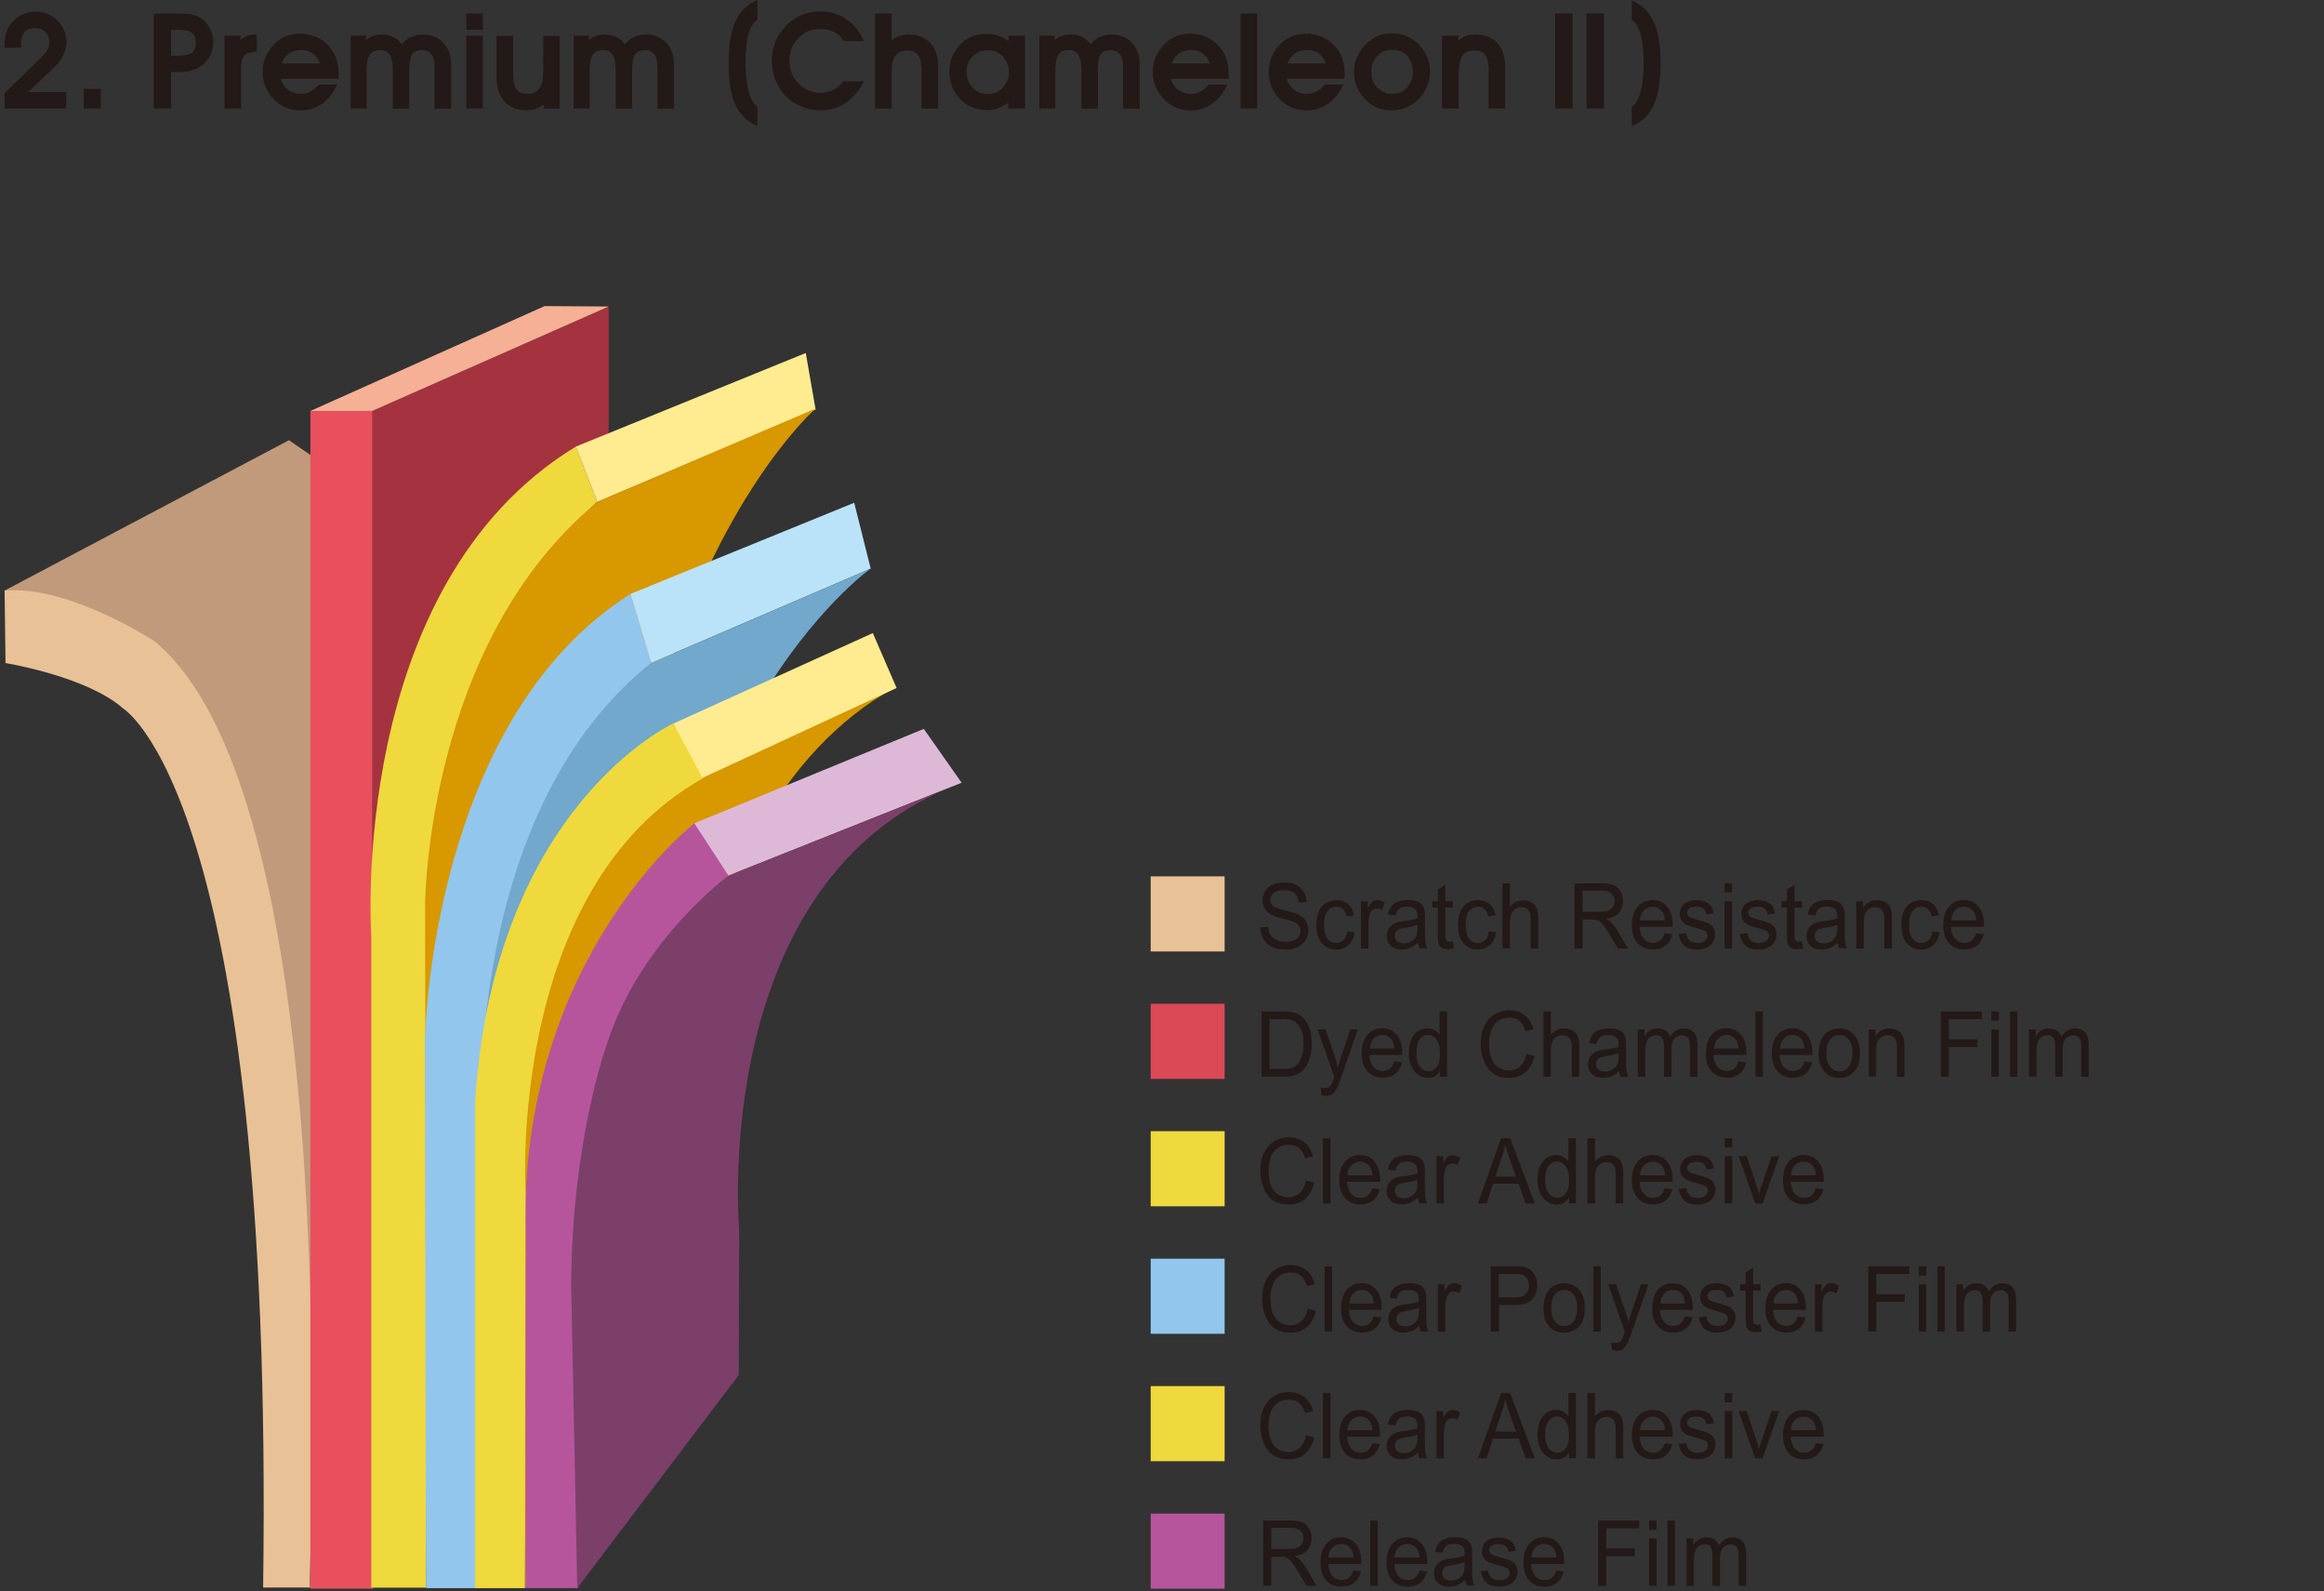 <svg xmlns="http://www.w3.org/2000/svg" width="504" height="345" fill="none"><rect width="100%" height="100%" fill="#333333" stroke="none"/><path fill="#231916" d="M.97 23.517v-3.298l7.04-6.846.16-.183c.918-.893 1.514-1.557 1.812-1.97.482-.664.711-1.35.711-2.06 0-.893-.275-1.65-.871-2.222-.55-.55-1.307-.847-2.247-.847s-1.72.275-2.248.847c-.504.596-.757 1.466-.757 2.634v.778H.97V9.8c0-2.175.642-3.915 1.926-5.243C4.181 3.229 5.832 2.542 7.85 2.542c1.811 0 3.348.641 4.632 1.946 1.284 1.306 1.926 2.84 1.926 4.626 0 1.053-.252 2.038-.757 3-.458.893-1.215 1.831-2.201 2.793l-5.343 5.06h8.255v3.55H.947zM18.169 23.54v-4.26h3.669v4.26zM33.35 23.54V2.93h5.045c1.215 0 2.11.046 2.683.115.871.138 1.628.39 2.247.756.871.48 1.582 1.236 2.11 2.22.55.963.802 1.993.802 3.115 0 1.9-.665 3.435-1.972 4.648-1.33 1.237-3.119 1.832-5.343 1.832h-1.834v7.923zm5.366-11.473c1.33 0 2.293-.206 2.843-.618q.894-.618.895-2.13c0-1.007-.276-1.786-.872-2.22-.55-.413-1.49-.62-2.798-.62h-1.697v5.611h1.629zM48.69 23.539v-15.8h3.44v.916a4.4 4.4 0 0 1 1.606-.893c.55-.183 1.215-.275 1.95-.275v3.687c-1.354.091-2.271.412-2.73.939-.436.48-.665 1.374-.665 2.656v8.77zM60.868 17.082q.447 1.512 1.65 2.404c.78.573 1.698.87 2.73.87.802 0 1.513-.183 2.201-.572.642-.343 1.192-.824 1.697-1.465h4.013c-.849 1.832-1.95 3.206-3.325 4.167-1.353.962-2.89 1.443-4.586 1.443-1.17 0-2.27-.206-3.257-.618a8.2 8.2 0 0 1-2.66-1.832 9.2 9.2 0 0 1-1.766-2.725c-.39-1.03-.596-2.061-.596-3.114 0-1.1.184-2.153.573-3.137.39-.94.94-1.81 1.652-2.634.802-.87 1.697-1.511 2.683-1.946q1.479-.618 3.233-.618c1.376 0 2.683.32 3.921.939a8.45 8.45 0 0 1 3.027 2.724c.482.71.826 1.489 1.032 2.359.23.847.344 1.809.344 2.862v.893h-12.59zm1.857-5.518q-1.1.755-1.651 2.198h8.301c-.367-.985-.917-1.74-1.605-2.221s-1.513-.71-2.454-.71c-.94 0-1.857.252-2.568.733zM84.556 11.953q-.62-1.1-2.133-1.1c-1.055 0-1.834.367-2.27 1.077s-.642 1.878-.642 3.526v8.084h-3.463V7.74h3.302v1.007c.505-.458 1.032-.778 1.606-.961a5.6 5.6 0 0 1 1.788-.275c.963 0 1.789.16 2.523.48.734.344 1.376.894 1.926 1.626a5.4 5.4 0 0 1 1.995-1.625c.757-.321 1.628-.481 2.637-.481 1.743 0 3.188.595 4.311 1.763 1.147 1.19 1.697 2.77 1.697 4.74v9.548h-3.6v-9.136c0-1.214-.23-2.107-.71-2.702-.46-.55-1.124-.847-1.996-.847-1.055 0-1.788.343-2.201 1.007-.367.641-.574 1.786-.574 3.435v8.243h-3.554v-7.991c0-1.695-.206-2.885-.62-3.595zM101.135 6.457V2.908h3.578v3.55zm0 1.283h3.578v15.8h-3.578zM117.898 23.562v-.939a6.6 6.6 0 0 1-1.742.962 6.1 6.1 0 0 1-1.95.32c-2.04 0-3.623-.64-4.769-1.9-1.147-1.26-1.743-3-1.743-5.22v-9h3.6v8.22c0 1.535.229 2.634.711 3.32.482.71 1.284 1.054 2.385 1.054.688 0 1.284-.16 1.766-.458q.687-.413 1.1-1.236c.23-.412.367-.94.436-1.534.069-.458.115-1.168.115-2.084V7.785h3.577v15.777zM132.919 11.953q-.62-1.1-2.133-1.1c-1.055 0-1.811.367-2.27 1.077-.436.71-.642 1.878-.642 3.526v8.084h-3.463V7.74h3.302v1.007c.505-.458 1.032-.778 1.605-.961a5.6 5.6 0 0 1 1.789-.275c.963 0 1.789.16 2.523.48.733.344 1.376.894 1.926 1.626a5.4 5.4 0 0 1 1.995-1.625q1.135-.481 2.614-.481c1.766 0 3.188.595 4.311 1.763 1.147 1.19 1.697 2.77 1.697 4.74v9.548h-3.6v-9.136c0-1.214-.229-2.107-.711-2.702-.459-.55-1.124-.847-1.995-.847-1.055 0-1.812.343-2.201 1.007-.39.641-.574 1.786-.574 3.435v8.243h-3.554v-7.991c0-1.695-.206-2.885-.619-3.595zM164.243 27.295c-2.339-.985-3.99-2.657-4.953-5.038-.872-2.13-1.307-5.06-1.261-8.816 0-3.663.481-6.572 1.444-8.701 1.009-2.267 2.615-3.824 4.793-4.74v4.282q-1.513.893-2.133 3.984c-.298 1.42-.435 3.183-.435 5.244 0 2.084.114 3.847.435 5.335.413 2.176 1.124 3.595 2.133 4.282v4.19zM183.368 22.372c-1.582 1.03-3.417 1.534-5.503 1.534-1.537 0-2.982-.298-4.312-.916a10.35 10.35 0 0 1-3.554-2.633 11 11 0 0 1-1.949-3.32c-.459-1.26-.665-2.588-.665-3.939 0-1.443.275-2.817.802-4.099a10.9 10.9 0 0 1 2.385-3.526 10.6 10.6 0 0 1 3.325-2.221q1.858-.756 3.99-.756c2.11 0 3.968.527 5.573 1.603 1.651 1.1 2.958 2.702 3.898 4.809h-4.288c-.665-.916-1.445-1.603-2.316-2.038-.849-.39-1.812-.596-2.935-.596-.895 0-1.743.16-2.5.458a5.8 5.8 0 0 0-2.064 1.443c-.688.664-1.215 1.42-1.536 2.267a7 7 0 0 0-.505 2.656c0 .962.161 1.878.459 2.725.321.847.803 1.58 1.422 2.221.619.664 1.33 1.19 2.178 1.534.826.367 1.651.55 2.546.55 1.055 0 2.018-.206 2.843-.619.849-.412 1.582-1.03 2.225-1.877h4.471c-1.055 2.084-2.385 3.64-4.036 4.717zM189.766 23.54V2.93h3.6v5.771a5.2 5.2 0 0 1 1.72-.916c.596-.183 1.284-.275 2.087-.275 1.926 0 3.463.619 4.586 1.832 1.147 1.237 1.697 2.977 1.697 5.198v9h-3.6v-8.153c0-1.58-.252-2.725-.734-3.389-.481-.687-1.238-1.03-2.339-1.03-.734 0-1.33.114-1.788.39q-.723.411-1.101 1.236c-.207.389-.367.916-.436 1.534-.046.48-.092 1.213-.092 2.175v7.236zM208.249 21.456c-1.582-1.603-2.362-3.572-2.362-5.908 0-1.099.184-2.152.573-3.137.39-1.007.964-1.9 1.697-2.656.757-.802 1.629-1.42 2.592-1.81.963-.388 2.041-.594 3.233-.594a7.8 7.8 0 0 1 2.431.389 7.3 7.3 0 0 1 2.293 1.19V7.74h3.6v15.8h-3.669v-1.283a8.4 8.4 0 0 1-2.224 1.191 6.6 6.6 0 0 1-2.316.412c-2.339 0-4.311-.801-5.894-2.404zm9.219-9.228c-.895-.893-1.95-1.328-3.188-1.328q-1.995 0-3.302 1.305c-.894.893-1.353 2.015-1.353 3.366s.459 2.542 1.353 3.458c.871.916 1.995 1.374 3.302 1.374q1.823 0 3.165-1.374 1.376-1.409 1.376-3.298c0-1.396-.459-2.564-1.353-3.48zM233.909 11.953q-.618-1.1-2.132-1.1c-1.055 0-1.812.367-2.27 1.077-.436.71-.643 1.878-.643 3.526v8.084h-3.462V7.74h3.302v1.007c.505-.458 1.032-.778 1.605-.961a5.6 5.6 0 0 1 1.789-.275c.963 0 1.789.16 2.522.48.734.344 1.376.894 1.927 1.626a5.4 5.4 0 0 1 1.995-1.625q1.134-.481 2.614-.481c1.766 0 3.187.595 4.311 1.763 1.147 1.19 1.697 2.77 1.697 4.74v9.548h-3.6v-9.136c0-1.214-.23-2.107-.711-2.702-.459-.55-1.124-.847-1.995-.847-1.055 0-1.812.343-2.202 1.007-.39.641-.573 1.786-.573 3.435v8.243h-3.554v-7.991c0-1.695-.207-2.885-.62-3.595zM253.906 17.082q.447 1.512 1.651 2.404c.779.573 1.697.87 2.729.87.802 0 1.513-.183 2.201-.572.642-.343 1.193-.824 1.697-1.465h4.013c-.848 1.832-1.949 3.206-3.325 4.167-1.353.962-2.889 1.443-4.586 1.443-1.17 0-2.271-.206-3.257-.618a8.2 8.2 0 0 1-2.66-1.832 9.1 9.1 0 0 1-1.765-2.725c-.39-1.03-.597-2.061-.597-3.114 0-1.1.184-2.153.574-3.137.389-.94.94-1.81 1.651-2.634.802-.87 1.697-1.511 2.683-1.946q1.48-.618 3.233-.618c1.376 0 2.683.32 3.921.939a8.44 8.44 0 0 1 3.027 2.724c.459.71.826 1.489 1.032 2.359.23.847.344 1.809.344 2.862v.893h-12.589zm1.834-5.518q-1.1.755-1.651 2.198h8.301c-.367-.985-.917-1.74-1.605-2.221s-1.513-.71-2.453-.71c-.941 0-1.858.252-2.569.733zM269.041 2.93h3.577v20.61h-3.577zM279.039 17.082q.447 1.512 1.651 2.404c.78.573 1.697.87 2.729.87.803 0 1.513-.183 2.201-.572.642-.343 1.193-.824 1.697-1.465h4.013c-.848 1.832-1.949 3.206-3.325 4.167-1.353.962-2.889 1.443-4.586 1.443-1.17 0-2.27-.206-3.256-.618a8.2 8.2 0 0 1-2.66-1.832 9.2 9.2 0 0 1-1.766-2.725c-.39-1.03-.596-2.061-.596-3.114 0-1.1.183-2.153.573-3.137.39-.94.94-1.81 1.651-2.634.803-.87 1.697-1.511 2.683-1.946q1.48-.618 3.233-.618a8.7 8.7 0 0 1 3.922.939 8.45 8.45 0 0 1 3.027 2.724c.481.71.825 1.489 1.032 2.359.229.847.344 1.809.344 2.862v.893h-12.59zm1.835-5.518q-1.101.755-1.652 2.198h8.302c-.367-.985-.918-1.74-1.606-2.221s-1.513-.71-2.453-.71-1.858.252-2.569.733zM294.289 12.479a9 9 0 0 1 1.651-2.633 8.6 8.6 0 0 1 2.706-1.947 7.7 7.7 0 0 1 3.187-.664c1.101 0 2.179.206 3.165.596a8.5 8.5 0 0 1 2.706 1.832 8.9 8.9 0 0 1 1.788 2.679 7.7 7.7 0 0 1 .642 3.09 8.4 8.4 0 0 1-.619 3.138c-.39 1.008-.894 1.9-1.582 2.656-.826.87-1.743 1.534-2.775 1.992a7.7 7.7 0 0 1-3.233.71c-1.17 0-2.27-.206-3.279-.618a8.2 8.2 0 0 1-2.638-1.832 8.3 8.3 0 0 1-1.765-2.725c-.39-1.03-.597-2.06-.597-3.114 0-1.1.184-2.152.574-3.137zm4.402 6.503c.849.893 1.95 1.351 3.28 1.351s2.339-.458 3.164-1.35c.849-.894 1.261-2.039 1.261-3.436s-.412-2.61-1.261-3.48c-.848-.847-1.926-1.282-3.233-1.282s-2.339.435-3.188 1.305c-.871.893-1.307 2.06-1.307 3.48s.436 2.52 1.262 3.412zM312.726 23.539v-15.8h3.531v1.03A5.9 5.9 0 0 1 318 7.763c.573-.183 1.238-.275 1.949-.275 2.018 0 3.6.619 4.747 1.832 1.146 1.237 1.743 3 1.743 5.267v8.93h-3.601v-8.358c0-1.488-.252-2.564-.733-3.228-.482-.642-1.285-.962-2.385-.962-1.262 0-2.156.412-2.66 1.236-.482.802-.711 2.153-.711 4.076v7.236h-3.6zM337.262 23.54V2.93h3.784v20.61zM344.073 23.54V2.93h3.784v20.61zM356.02 18.891c.298-1.488.436-3.251.436-5.335s-.161-3.824-.459-5.244c-.412-2.06-1.123-3.366-2.109-3.961V.09c2.178.894 3.76 2.474 4.769 4.718.986 2.152 1.468 5.06 1.468 8.701 0 3.755-.413 6.686-1.307 8.816-.963 2.404-2.614 4.076-4.93 5.038v-4.19c.986-.665 1.697-2.084 2.132-4.283"></path><path fill="#C09A7B" d="m.97 128.051 61.686-32.607s26.945 17.746 27.793 25.738l7.155 157.082-32.013 24.615S63.138 141.653 8.194 137.073l-7.247-8.999z"></path><path fill="#E9C196" d="M26.447 153.422s33.045 18.204 30.614 190.765h10.228c-.872-1.74 8.874-169.79-33.756-205.145 0 0-18.437-12.159-32.54-11.014l.207 15.731s17.267 2.794 25.27 9.64z"></path><path fill="#E94F5D" d="M80.91 89.102H67.311V344.44H80.91z"></path><path fill="#A4333F" d="m132.002 303.612-51.298 40.827V89.101l51.298-22.646z"></path><path fill="#F5B096" d="M67.312 89.101h13.392l51.298-22.646-13.897-.092z"></path><path fill="#EFD93C" d="M92.33 344.211H80.52V203.02s-5.366-75.93 44.373-106.202l4.609 11.999s-34.948 29.218-37.172 92.578v142.816"></path><path fill="#FFEC90" d="m124.893 96.818 49.853-20.288 2.133 12.274-47.354 20.013z"></path><path fill="#D79800" d="m129.525 108.816 47.354-20.242s-43.203 37.92-42.928 134.459v87.975l-41.506 33.225-.253-148.312s.321-56.627 37.356-87.082z"></path><path fill="#92C6EC" d="M104.186 344.325h-11.81l-.23-119.002s1.124-69.176 44.602-96.562l4.495 14.929s-37.356 49.254-37.035 117.926v82.686z"></path><path fill="#BAE3F9" d="m136.748 128.761 48.5-19.761 3.578 14.266-47.583 20.448z"></path><path fill="#71A8CB" d="m141.243 143.714 47.583-20.448s-49.005 34.461-48.753 131v58.666l-35.796 31.393.413-87.769s-8.026-77.144 36.53-112.865z"></path><path fill="#D79800" d="m113.862 344.324 27.748-25.875.16-46.804s1.17-94.638 52.376-122.62l-42.034 19.601s-39.465 17.243-39.006 88.525l.733 87.15z"></path><path fill="#FFEC90" d="m146.059 156.857 5.343 12.227 43.042-19.921-5.159-11.907z"></path><path fill="#B6559C" d="m157.983 189.83-7.063-11.609s-38.686 29.516-36.966 90.036v76.045h11.466v-72.267s2.27-56.124 32.563-82.205"></path><path fill="#DDB9D7" d="m150.576 178.495 49.762-20.471 8.209 11.679-50.564 20.127z"></path><path fill="#7C3F6A" d="m208.547 169.703-50.564 20.128s-18.964 13.945-26.188 35.996c0 0-7.728 20.723-7.934 52.574l1.33 65.901 35.016-46.186.092-31.37s-6.856-76.709 48.248-97.043"></path><path fill="#EFD93C" d="M103.062 344.325h10.778l.137-86.075s-4.013-65.695 38.434-89.486l-6.375-11.93s-38.961 17.792-42.997 82.113v105.378z"></path><path fill="#E9C196" d="M249.547 190h16.034v16.285h-16.034z"></path><path fill="#DB4957" d="M249.547 217.623h16.034v16.285h-16.034z"></path><path fill="#EFD93C" d="M249.547 245.247h16.034v16.285h-16.034z"></path><path fill="#92C6EC" d="M249.547 272.889h16.034v16.284h-16.034z"></path><path fill="#EFD93C" d="M249.547 300.513h16.034v16.284h-16.034z"></path><path fill="#B6559C" d="M249.547 328.155h16.034v16.285h-16.034z"></path><path fill="#231916" d="m273.322 201.082 1.67-.147c.073.696.256 1.283.532 1.741.275.458.715.824 1.302 1.099a4.7 4.7 0 0 0 2 .421c.66 0 1.229-.11 1.724-.311.495-.22.881-.495 1.119-.861.239-.367.367-.77.367-1.209s-.11-.825-.349-1.154q-.357-.495-1.155-.825c-.349-.146-1.138-.366-2.33-.678q-1.817-.467-2.532-.879c-.623-.348-1.1-.787-1.394-1.319a3.4 3.4 0 0 1-.458-1.758c0-.715.183-1.374.55-1.997a3.47 3.47 0 0 1 1.651-1.41 6 6 0 0 1 2.403-.477c.972 0 1.835.165 2.568.495q1.101.522 1.706 1.484c.404.659.606 1.392.661 2.235l-1.67.146c-.091-.879-.403-1.557-.917-2.015-.513-.458-1.284-.678-2.274-.678-.991 0-1.817.202-2.294.623q-.715.632-.715 1.484c0 .513.165.916.495 1.246.349.329 1.211.659 2.624 1.007 1.394.348 2.366.641 2.898.898.771.384 1.321.861 1.688 1.428.367.587.55 1.246.55 1.997a4 4 0 0 1-.605 2.125c-.404.659-.973 1.172-1.725 1.539-.752.366-1.577.549-2.513.549-1.174 0-2.183-.183-2.972-.568a4.2 4.2 0 0 1-1.889-1.685c-.459-.751-.697-1.594-.716-2.546M292.181 201.906l1.596.22c-.165 1.172-.624 2.088-1.321 2.748q-1.073.989-2.642.989-1.953 0-3.137-1.374c-.789-.916-1.192-2.217-1.192-3.938 0-1.1.183-2.07.514-2.895.348-.824.862-1.447 1.559-1.868a4.3 4.3 0 0 1 2.275-.623c1.027 0 1.871.293 2.531.861s1.083 1.374 1.266 2.436l-1.596.22c-.147-.696-.404-1.227-.789-1.575a2 2 0 0 0-1.376-.531c-.807 0-1.467.311-1.963.934-.513.623-.77 1.63-.77 2.986 0 1.355.238 2.363.734 3.004.495.623 1.119.934 1.908.934.642 0 1.174-.202 1.596-.623.421-.421.697-1.062.807-1.923zM295.152 205.643v-10.24h1.468v1.557c.367-.733.715-1.209 1.009-1.447.312-.22.642-.348 1.027-.348.532 0 1.082.183 1.633.55l-.569 1.593a2.17 2.17 0 0 0-1.156-.348c-.348 0-.66.11-.935.348-.276.22-.477.55-.606.953-.183.623-.257 1.3-.257 2.033v5.349h-1.632zM307.517 204.361c-.587.55-1.156.934-1.725 1.154a4.8 4.8 0 0 1-1.779.33q-1.596 0-2.422-.824c-.568-.55-.843-1.246-.843-2.107 0-.495.11-.952.311-1.374.221-.421.496-.751.844-1.007.349-.257.734-.44 1.156-.568.312-.092.807-.183 1.449-.257 1.303-.164 2.275-.366 2.899-.604v-.458c0-.714-.147-1.209-.459-1.502-.404-.385-1.027-.586-1.816-.586s-1.321.146-1.688.421c-.348.293-.623.788-.807 1.52l-1.633-.219q.22-1.072.716-1.759c.33-.44.807-.788 1.431-1.026.623-.238 1.357-.366 2.164-.366s1.468.11 1.982.311c.513.202.88.458 1.137.77.239.311.404.696.514 1.172.055.293.073.824.073 1.594v2.326c0 1.612.037 2.638.11 3.059s.202.843.404 1.228h-1.67c-.183-.367-.293-.788-.348-1.264zm-.11-3.883q-.88.384-2.642.659c-.66.11-1.137.22-1.413.348a1.4 1.4 0 0 0-.642.568 1.64 1.64 0 0 0-.22.824c0 .458.165.861.496 1.154.33.312.807.477 1.431.477a3.2 3.2 0 0 0 1.669-.44 2.62 2.62 0 0 0 1.064-1.209c.165-.385.257-.971.257-1.74zM315.075 204.087l.239 1.539a5.4 5.4 0 0 1-1.23.164c-.605 0-1.064-.091-1.375-.293a1.56 1.56 0 0 1-.679-.787c-.129-.33-.202-1.008-.202-2.052v-5.898h-1.211v-1.356h1.211v-2.528l1.633-1.044v3.572h1.632v1.356h-1.632v5.953c0 .495.018.806.091.953a.6.6 0 0 0 .276.329c.128.074.311.128.55.128h.697zM322.871 201.906l1.596.22c-.165 1.172-.623 2.088-1.32 2.748-.716.659-1.596.989-2.624.989q-1.953 0-3.137-1.374c-.789-.916-1.192-2.217-1.192-3.938 0-1.1.183-2.07.513-2.895.349-.824.863-1.447 1.56-1.868a4.3 4.3 0 0 1 2.275-.623c1.027 0 1.871.293 2.531.861s1.082 1.374 1.266 2.436l-1.596.22c-.147-.696-.404-1.227-.789-1.575a2 2 0 0 0-1.376-.531c-.807 0-1.467.311-1.963.934-.495.623-.752 1.63-.752 2.986 0 1.355.239 2.363.734 3.004.495.623 1.137.934 1.908.934.642 0 1.174-.202 1.596-.623s.697-1.062.807-1.923zM325.825 205.644v-14.123h1.633v5.074c.752-.935 1.688-1.411 2.843-1.411.697 0 1.303.147 1.835.458.513.293.899.714 1.119 1.246.22.531.33 1.282.33 2.289v6.485h-1.633v-6.485c0-.879-.165-1.502-.513-1.886-.349-.403-.844-.605-1.468-.605-.477 0-.917.128-1.339.403a2.25 2.25 0 0 0-.899 1.081c-.165.458-.257 1.081-.257 1.887v5.587h-1.651M341.455 205.644v-14.123h5.815c1.174 0 2.054.128 2.678.384.606.257 1.083.696 1.468 1.337a4.2 4.2 0 0 1 .55 2.125c0 1.008-.312 1.85-.899 2.528-.605.696-1.541 1.118-2.788 1.319a5.6 5.6 0 0 1 1.064.696c.495.495.99 1.136 1.449 1.887l2.275 3.847h-2.183l-1.743-2.931c-.514-.843-.936-1.502-1.266-1.942s-.623-.769-.88-.952a2.4 2.4 0 0 0-.789-.385 5.6 5.6 0 0 0-.972-.073h-2.018v6.283h-1.761m1.742-7.969h3.724c.789 0 1.413-.091 1.872-.256a2.02 2.02 0 0 0 1.027-.824c.238-.385.348-.806.348-1.246 0-.659-.22-1.191-.678-1.612s-1.174-.641-2.128-.641h-4.165v4.598zM361.047 202.346l1.633.22c-.275 1.044-.752 1.85-1.468 2.418-.715.568-1.632.861-2.751.861-1.395 0-2.514-.458-3.321-1.374-.825-.916-1.229-2.216-1.229-3.883s.422-3.059 1.248-4.012c.825-.952 1.907-1.429 3.228-1.429s2.33.477 3.137 1.393c.807.934 1.211 2.234 1.211 3.938v.458h-7.154c.055 1.117.366 1.978.898 2.583.551.604 1.211.897 2.018.897q.909 0 1.541-.494c.422-.33.752-.861 1.009-1.594zm-5.448-2.802h5.467c-.074-.861-.276-1.521-.624-1.942-.532-.678-1.211-1.007-2.055-1.007-.752 0-1.394.256-1.908.806-.532.531-.807 1.245-.862 2.143zM364.055 202.529l1.596-.22c.092.696.349 1.209.753 1.575.403.367.99.55 1.724.55s1.302-.165 1.651-.495c.367-.329.532-.714.532-1.135 0-.385-.147-.696-.477-.935-.22-.146-.789-.348-1.669-.586-1.193-.311-2.018-.604-2.477-.824-.458-.238-.807-.55-1.046-.971a2.7 2.7 0 0 1-.348-1.374c0-.458.092-.879.293-1.264.202-.384.459-.714.808-.971.256-.201.605-.366 1.027-.512.44-.129.899-.202 1.394-.202.752 0 1.413.11 1.981.348q.853.358 1.266.934.413.605.55 1.594l-1.596.22c-.073-.531-.275-.934-.623-1.246-.349-.293-.844-.439-1.468-.439-.752 0-1.284.128-1.596.403-.312.256-.477.567-.477.915 0 .22.074.422.202.605s.33.348.624.458c.165.073.642.22 1.449.458 1.156.33 1.963.586 2.403.806a2.36 2.36 0 0 1 1.064.916q.385.604.385 1.483c0 .587-.146 1.118-.477 1.631-.311.513-.77.916-1.357 1.19-.587.275-1.266.422-2.018.422-1.247 0-2.201-.275-2.843-.843-.661-.549-1.064-1.392-1.248-2.491zM373.998 193.48v-1.978h1.633v1.978zm0 12.164v-10.24h1.633v10.24zM377.356 202.529l1.596-.22c.091.696.348 1.209.752 1.575.403.367.99.55 1.742.55.753 0 1.285-.165 1.651-.495s.532-.714.532-1.135c0-.385-.165-.696-.477-.935-.22-.146-.788-.348-1.669-.586-1.192-.311-2.018-.604-2.476-.824-.459-.238-.808-.55-1.028-.971a2.7 2.7 0 0 1-.348-1.374c0-.458.091-.879.293-1.264.184-.384.459-.714.789-.971.257-.201.605-.366 1.027-.512a5 5 0 0 1 1.395-.202c.752 0 1.412.11 1.981.348q.852.358 1.266.934.412.605.55 1.594l-1.596.22c-.073-.531-.294-.934-.642-1.246-.349-.293-.844-.439-1.468-.439-.752 0-1.284.128-1.614.403-.312.256-.477.567-.477.915 0 .22.073.422.202.605.128.183.33.348.624.458.165.073.642.22 1.449.458 1.155.33 1.963.586 2.403.806a2.36 2.36 0 0 1 1.064.916q.385.604.385 1.483c0 .587-.165 1.118-.477 1.631-.33.513-.77.916-1.357 1.19a4.8 4.8 0 0 1-2.018.422c-1.248 0-2.202-.275-2.844-.843-.642-.549-1.064-1.392-1.247-2.491zM390.784 204.087l.238 1.539a5.3 5.3 0 0 1-1.229.164c-.605 0-1.064-.091-1.376-.293a1.57 1.57 0 0 1-.679-.787c-.128-.33-.201-1.008-.201-2.052v-5.898h-1.193v-1.356h1.193v-2.528l1.632-1.044v3.572h1.633v1.356h-1.633v5.953c0 .495.019.806.074.953a.6.6 0 0 0 .275.329c.128.074.312.128.55.128h.716zM398.562 204.361c-.587.55-1.156.934-1.724 1.154a4.8 4.8 0 0 1-1.78.33c-1.064 0-1.871-.275-2.44-.824-.568-.55-.844-1.246-.844-2.107q0-.742.331-1.374a3 3 0 0 1 .825-1.007c.349-.257.734-.44 1.174-.568.312-.092.807-.183 1.449-.257 1.303-.164 2.275-.366 2.899-.604v-.458c0-.714-.165-1.209-.459-1.502-.403-.385-1.027-.586-1.834-.586-.752 0-1.321.146-1.688.421-.367.293-.624.788-.807 1.52l-1.633-.219q.22-1.072.716-1.759c.33-.44.807-.788 1.431-1.026.623-.238 1.357-.366 2.164-.366s1.486.11 1.982.311c.513.202.88.458 1.119.77.238.311.403.696.513 1.172.055.293.092.824.092 1.594v2.326c0 1.612.037 2.638.11 3.059s.202.843.404 1.228h-1.67c-.183-.367-.293-.788-.348-1.264zm-.11-3.883q-.88.384-2.642.659c-.679.11-1.137.22-1.412.348a1.4 1.4 0 0 0-.642.568 1.63 1.63 0 0 0-.221.824c0 .458.166.861.496 1.154.33.312.807.477 1.431.477a3.2 3.2 0 0 0 1.669-.44 2.62 2.62 0 0 0 1.064-1.209c.184-.385.257-.971.257-1.74zM402.561 205.643v-10.24h1.468v1.447c.697-1.117 1.706-1.685 3.026-1.685.569 0 1.101.11 1.578.33s.844.513 1.082.879.404.788.496 1.282c.055.312.092.88.092 1.686v6.301h-1.67v-6.228c0-.696-.055-1.227-.183-1.576a1.76 1.76 0 0 0-.661-.842c-.312-.22-.678-.312-1.1-.312a2.52 2.52 0 0 0-1.762.697c-.495.476-.733 1.355-.733 2.674v5.587zM419.035 201.906l1.596.22c-.165 1.172-.624 2.088-1.321 2.748q-1.074.989-2.642.989-1.953 0-3.137-1.374c-.789-.916-1.192-2.217-1.192-3.938 0-1.1.165-2.07.514-2.895.348-.824.862-1.447 1.559-1.868a4.3 4.3 0 0 1 2.275-.623c1.027 0 1.871.293 2.531.861s1.083 1.374 1.266 2.436l-1.578.22c-.146-.696-.403-1.227-.789-1.575a2 2 0 0 0-1.375-.531c-.808 0-1.45.311-1.963.934s-.752 1.63-.752 2.986c0 1.355.238 2.363.733 3.004.496.623 1.119.934 1.908.934.642 0 1.156-.202 1.596-.623.422-.421.697-1.062.807-1.923zM428.574 202.346l1.633.22c-.275 1.044-.752 1.85-1.468 2.418-.715.568-1.632.861-2.751.861-1.395 0-2.514-.458-3.321-1.374-.825-.916-1.229-2.216-1.229-3.883s.404-3.059 1.247-4.012c.826-.952 1.908-1.429 3.229-1.429s2.33.477 3.137 1.393c.826.934 1.211 2.234 1.211 3.938v.458h-7.155c.055 1.117.367 1.978.899 2.583.551.604 1.229.897 2.018.897q.909 0 1.541-.494c.422-.33.771-.861 1.028-1.594zm-5.448-2.802h5.467c-.074-.861-.294-1.521-.624-1.942-.532-.678-1.211-1.007-2.055-1.007-.752 0-1.394.256-1.908.806-.513.531-.807 1.245-.862 2.143zM283.228 255.945l1.78.476q-.55 2.308-1.982 3.517c-.954.806-2.109 1.209-3.485 1.209s-2.568-.312-3.467-.916q-1.349-.934-2.037-2.693a10.3 10.3 0 0 1-.697-3.773c0-1.466.257-2.748.789-3.847s1.266-1.924 2.238-2.491 2.036-.843 3.192-.843c1.321 0 2.422.366 3.321 1.081.898.714 1.522 1.722 1.889 3.041l-1.706.439c-.312-1.026-.752-1.777-1.339-2.235s-1.321-.696-2.201-.696c-1.009 0-1.872.257-2.55.77-.679.513-1.156 1.209-1.45 2.088a9 9 0 0 0-.422 2.711q0 1.786.496 3.132c.33.898.825 1.557 1.522 1.997s1.45.66 2.238.66c.973 0 1.798-.294 2.477-.898s1.137-1.502 1.376-2.675zM286.916 260.909v-14.123h1.633v14.123zM297.611 257.611l1.633.22c-.275 1.044-.752 1.85-1.468 2.418-.715.586-1.633.861-2.752.861-1.394 0-2.513-.458-3.338-1.374s-1.229-2.216-1.229-3.865c0-1.648.403-3.059 1.247-4.012.825-.952 1.908-1.428 3.229-1.428 1.32 0 2.329.458 3.137 1.392s1.229 2.235 1.229 3.938v.458h-7.155c.055 1.118.367 1.979.899 2.583s1.211.898 2.018.898q.908 0 1.541-.495c.422-.33.771-.861 1.009-1.594m-5.43-2.802h5.467c-.074-.861-.294-1.521-.624-1.942-.532-.678-1.229-1.008-2.055-1.008-.752 0-1.394.275-1.907.806-.532.532-.808 1.246-.863 2.144zM307.517 259.626c-.587.55-1.156.935-1.725 1.154-.55.22-1.156.33-1.779.33-1.064 0-1.871-.275-2.44-.824-.569-.55-.844-1.246-.844-2.107 0-.494.11-.952.312-1.374.22-.421.495-.751.844-.989a3.7 3.7 0 0 1 1.174-.568c.312-.091.807-.183 1.449-.256 1.303-.165 2.275-.366 2.898-.605v-.458c0-.714-.146-1.209-.458-1.502-.404-.384-1.027-.586-1.835-.586-.77 0-1.32.147-1.687.44s-.624.787-.807 1.52l-1.633-.22c.147-.732.385-1.3.715-1.758.33-.44.807-.788 1.431-1.026s1.339-.366 2.165-.366c.825 0 1.467.11 1.981.311.514.202.881.458 1.137.769.239.312.404.697.514 1.173.055.293.074.824.074 1.593v2.327c0 1.612.036 2.638.11 3.059.073.421.201.824.403 1.227h-1.669c-.184-.366-.294-.787-.349-1.282zm-.111-3.883q-.88.384-2.641.659c-.661.11-1.138.22-1.413.348a1.4 1.4 0 0 0-.642.568q-.22.385-.22.825c0 .458.165.861.495 1.172.331.311.808.458 1.431.458.624 0 1.174-.147 1.67-.44a2.62 2.62 0 0 0 1.064-1.209c.165-.384.256-.971.256-1.74zM311.516 260.91v-10.24h1.467v1.557c.367-.733.698-1.209 1.009-1.429a1.62 1.62 0 0 1 1.028-.348c.532 0 1.082.183 1.632.55l-.568 1.593c-.404-.238-.789-.348-1.156-.348-.349 0-.66.11-.936.348-.275.22-.476.55-.587.953a8 8 0 0 0-.275 2.033v5.349h-1.632zM320.523 260.909l5.009-14.123h1.962l5.357 14.123h-1.981l-1.523-4.268h-5.54l-1.412 4.268h-1.872m3.743-5.806h4.513l-1.395-3.921a47 47 0 0 1-.954-2.967c-.183.916-.44 1.813-.752 2.711zM340.262 260.909v-1.282c-.605 1.007-1.504 1.52-2.678 1.52-.771 0-1.486-.22-2.128-.677s-1.137-1.081-1.486-1.887-.532-1.74-.532-2.785c0-1.044.165-1.941.477-2.784.312-.824.807-1.465 1.431-1.923a3.7 3.7 0 0 1 2.146-.66q.854 0 1.541.385c.459.256.826.586 1.101 1.007v-5.055h1.633v14.123h-1.505zm-5.155-5.129c0 1.319.257 2.29.771 2.949.532.66 1.137.971 1.834.971s1.321-.311 1.816-.934.753-1.575.753-2.839c0-1.393-.257-2.437-.753-3.096q-.77-.99-1.871-.989c-.733 0-1.339.311-1.816.952-.495.623-.734 1.631-.734 2.986M344.262 260.909v-14.123h1.632v5.074c.753-.934 1.706-1.41 2.844-1.41.697 0 1.321.146 1.834.439s.899.715 1.119 1.246.331 1.301.331 2.29v6.484h-1.633v-6.484c0-.861-.165-1.502-.514-1.887-.348-.385-.844-.586-1.467-.586a2.4 2.4 0 0 0-1.34.403 2.17 2.17 0 0 0-.898 1.081c-.184.458-.276 1.08-.276 1.886v5.606h-1.632zM361.066 257.611l1.632.22c-.275 1.044-.752 1.85-1.467 2.418-.716.586-1.633.861-2.752.861-1.394 0-2.513-.458-3.339-1.374-.807-.916-1.229-2.216-1.229-3.865 0-1.648.404-3.059 1.248-4.012.825-.952 1.907-1.428 3.228-1.428s2.33.458 3.137 1.392 1.211 2.235 1.211 3.938v.458h-7.154c.055 1.118.366 1.979.898 2.583s1.211.898 2.018.898q.909 0 1.541-.495c.422-.33.771-.861 1.009-1.594zm-5.43-2.802h5.466c-.073-.861-.293-1.521-.623-1.942-.532-.678-1.229-1.008-2.055-1.008-.752 0-1.394.275-1.908.806-.532.532-.807 1.246-.862 2.144zM364.092 257.795l1.596-.22c.092.696.349 1.209.752 1.594.404.366.991.549 1.743.549s1.284-.164 1.651-.476c.367-.33.55-.714.55-1.136 0-.384-.165-.696-.477-.915-.22-.147-.788-.349-1.669-.587-1.192-.329-2.018-.604-2.477-.842-.458-.238-.807-.55-1.045-.971-.239-.403-.349-.861-.349-1.374 0-.458.092-.879.294-1.264s.458-.714.789-.971c.256-.201.605-.366 1.027-.513.44-.146.899-.201 1.394-.201.752 0 1.413.11 1.981.348q.854.33 1.266.934c.275.403.459.916.55 1.594l-1.596.22c-.073-.532-.293-.935-.642-1.246-.348-.293-.843-.44-1.467-.44-.752 0-1.284.128-1.596.403-.312.257-.477.568-.477.934 0 .22.073.422.202.605.128.183.33.348.623.458.165.073.642.22 1.45.44 1.155.329 1.963.586 2.403.806.458.219.807.512 1.064.915q.385.605.385 1.484c0 .586-.165 1.118-.477 1.631-.33.512-.77.897-1.376 1.19a4.7 4.7 0 0 1-1.999.422c-1.248 0-2.202-.275-2.844-.843s-1.064-1.392-1.247-2.491zM374.035 248.746v-1.978h1.633v1.978zm0 12.163v-10.24h1.633v10.24zM380.639 260.909l-3.577-10.24h1.743l2.054 6.136a31 31 0 0 1 .606 2.07c.147-.549.348-1.19.605-1.941l2.128-6.247h1.651l-3.614 10.24h-1.614zM393.81 257.611l1.633.22c-.275 1.044-.77 1.85-1.467 2.418-.716.586-1.633.861-2.752.861-1.394 0-2.495-.458-3.321-1.374-.825-.916-1.229-2.216-1.229-3.865 0-1.648.422-3.059 1.248-4.012.825-.952 1.908-1.428 3.228-1.428s2.33.458 3.137 1.392c.808.934 1.211 2.235 1.211 3.938v.458h-7.154c.055 1.118.367 1.979.899 2.583.55.605 1.229.898 2.018.898q.908 0 1.54-.495c.422-.33.753-.861 1.009-1.594m-5.448-2.802h5.467c-.074-.861-.275-1.521-.624-1.942-.532-.678-1.211-1.008-2.055-1.008-.752 0-1.394.275-1.907.806-.532.532-.808 1.246-.863 2.144zM283.228 311.192l1.78.477c-.367 1.538-1.028 2.692-1.982 3.517-.954.806-2.109 1.209-3.485 1.209s-2.568-.312-3.467-.935q-1.349-.934-2.037-2.692a10.3 10.3 0 0 1-.697-3.774c0-1.465.257-2.748.789-3.847s1.266-1.923 2.238-2.491 2.036-.843 3.192-.843c1.321 0 2.422.367 3.321 1.081.898.715 1.522 1.74 1.889 3.041l-1.706.44c-.312-1.026-.752-1.777-1.339-2.235s-1.321-.696-2.201-.696c-1.009 0-1.872.256-2.55.787-.679.513-1.156 1.209-1.45 2.089a9 9 0 0 0-.422 2.711q0 1.786.496 3.132c.33.898.825 1.557 1.522 1.997s1.45.659 2.238.659c.973 0 1.798-.293 2.477-.897s1.137-1.484 1.376-2.675zM286.916 316.156v-14.123h1.633v14.123zM297.611 312.878l1.633.22c-.275 1.044-.752 1.85-1.468 2.436-.715.568-1.633.861-2.752.861-1.394 0-2.513-.458-3.338-1.374-.826-.934-1.229-2.216-1.229-3.883s.403-3.059 1.247-4.012c.825-.952 1.908-1.429 3.229-1.429 1.32 0 2.329.458 3.137 1.392.807.935 1.229 2.235 1.229 3.939v.458h-7.155c.055 1.117.367 1.978.899 2.583.551.586 1.211.897 2.018.897q.908 0 1.541-.494c.422-.33.771-.861 1.009-1.594m-5.43-2.803h5.467c-.074-.861-.294-1.52-.624-1.941-.532-.678-1.229-1.008-2.055-1.008-.752 0-1.394.275-1.907.806-.532.531-.808 1.246-.863 2.143zM307.517 314.893c-.587.549-1.156.934-1.725 1.154-.55.22-1.156.329-1.779.329-1.064 0-1.871-.274-2.44-.824s-.844-1.245-.844-2.106c0-.495.11-.953.312-1.374.22-.422.495-.751.844-.989.348-.257.733-.44 1.174-.568.312-.092.807-.183 1.449-.257 1.303-.165 2.275-.366 2.898-.604v-.458c0-.715-.146-1.209-.458-1.502-.404-.385-1.027-.586-1.835-.586-.77 0-1.32.146-1.687.421-.367.293-.624.788-.807 1.52l-1.633-.22q.22-1.071.715-1.758c.33-.44.807-.788 1.431-1.026s1.339-.366 2.165-.366c.825 0 1.467.11 1.981.311.514.202.881.458 1.137.769.239.312.404.697.514 1.173.055.293.074.824.074 1.593v2.327c0 1.612.036 2.638.11 3.059.073.421.201.843.403 1.227h-1.669c-.184-.366-.294-.787-.349-1.264zm-.111-3.884q-.88.385-2.641.66c-.661.11-1.138.22-1.413.348a1.5 1.5 0 0 0-.642.568c-.147.238-.22.531-.22.824 0 .458.165.861.495 1.172.331.312.808.458 1.431.458.624 0 1.174-.146 1.67-.439a2.62 2.62 0 0 0 1.064-1.209c.165-.403.256-.99.256-1.759v-.641zM311.516 316.157v-10.24h1.467v1.557c.367-.733.698-1.209 1.009-1.429a1.62 1.62 0 0 1 1.028-.348c.532 0 1.082.183 1.632.55l-.568 1.593c-.404-.238-.789-.366-1.156-.366-.349 0-.66.11-.936.348-.275.22-.476.531-.587.953a7.8 7.8 0 0 0-.275 2.033v5.349h-1.632zM320.523 316.156l5.009-14.123h1.962l5.357 14.123h-1.981l-1.523-4.268h-5.54l-1.412 4.268h-1.872m3.743-5.788h4.513l-1.395-3.92a47 47 0 0 1-.954-2.968c-.183.916-.44 1.832-.752 2.711zM340.262 316.156v-1.282c-.605 1.007-1.504 1.52-2.678 1.52a3.6 3.6 0 0 1-2.128-.677c-.642-.44-1.137-1.081-1.486-1.887s-.532-1.74-.532-2.785c0-1.044.165-1.941.477-2.784.312-.824.807-1.465 1.431-1.905a3.73 3.73 0 0 1 2.146-.678q.854 0 1.541.385c.459.256.826.586 1.101 1.007v-5.055h1.633v14.123h-1.505zm-5.155-5.111c0 1.319.257 2.29.771 2.95.532.641 1.137.971 1.834.971s1.321-.312 1.816-.935.753-1.575.753-2.839c0-1.392-.257-2.436-.753-3.096q-.77-.989-1.871-.989c-.733 0-1.339.311-1.816.953-.495.622-.734 1.63-.734 2.985M344.262 316.156v-14.123h1.632v5.074c.753-.934 1.706-1.41 2.844-1.41.697 0 1.321.146 1.834.439a2.55 2.55 0 0 1 1.119 1.246c.22.531.331 1.301.331 2.29v6.484h-1.633v-6.484c0-.861-.165-1.502-.514-1.887-.348-.385-.844-.586-1.467-.586a2.4 2.4 0 0 0-1.34.403 2.25 2.25 0 0 0-.898 1.081c-.184.458-.276 1.08-.276 1.886v5.606h-1.632zM361.066 312.878l1.632.22c-.275 1.044-.752 1.85-1.467 2.436-.716.568-1.633.861-2.752.861-1.394 0-2.513-.458-3.339-1.374-.807-.934-1.229-2.216-1.229-3.883s.404-3.059 1.248-4.012c.825-.952 1.907-1.429 3.228-1.429s2.33.458 3.137 1.392c.807.935 1.211 2.235 1.211 3.939v.458h-7.154c.055 1.117.366 1.978.898 2.583a2.63 2.63 0 0 0 2.018.897q.909 0 1.541-.494c.422-.33.771-.861 1.009-1.594zm-5.43-2.803h5.466c-.073-.861-.293-1.52-.623-1.941-.532-.678-1.229-1.008-2.055-1.008-.752 0-1.394.275-1.908.806-.532.531-.807 1.246-.862 2.143zM364.092 313.061l1.596-.219c.092.696.349 1.209.752 1.575.404.366.991.549 1.743.549s1.284-.164 1.651-.494.55-.696.55-1.136c0-.385-.165-.696-.477-.916-.22-.146-.788-.348-1.669-.586q-1.788-.494-2.477-.824a2.56 2.56 0 0 1-1.045-.971c-.239-.403-.349-.861-.349-1.374 0-.458.092-.879.294-1.264s.458-.714.789-.971c.256-.201.605-.366 1.027-.513.44-.146.899-.201 1.394-.201.752 0 1.413.11 1.981.348.569.22.991.549 1.266.934q.413.604.55 1.594l-1.596.22c-.073-.532-.293-.935-.642-1.228-.348-.293-.843-.458-1.467-.458-.752 0-1.284.129-1.596.403-.312.275-.477.568-.477.916 0 .22.073.44.202.605.128.183.33.348.623.458.165.073.642.219 1.45.439 1.155.33 1.963.605 2.403.806.458.22.807.513 1.064.916q.385.605.385 1.484c0 .586-.165 1.117-.477 1.63-.33.513-.77.916-1.376 1.191a4.7 4.7 0 0 1-1.999.421c-1.248 0-2.202-.275-2.844-.842-.642-.568-1.064-1.393-1.247-2.492zM374.035 304.012v-1.979h1.633v1.979zm0 12.144v-10.239h1.633v10.239zM380.639 316.157l-3.577-10.24h1.743l2.054 6.137c.221.659.422 1.355.606 2.069.147-.549.348-1.19.605-1.941l2.128-6.247h1.651l-3.614 10.24h-1.614zM393.81 312.878l1.633.22c-.275 1.044-.77 1.85-1.467 2.436-.716.568-1.633.861-2.752.861-1.394 0-2.495-.458-3.321-1.374-.825-.934-1.229-2.216-1.229-3.883s.422-3.059 1.248-4.012c.825-.952 1.908-1.429 3.228-1.429s2.33.458 3.137 1.392c.808.935 1.211 2.235 1.211 3.939v.458h-7.154c.055 1.117.367 1.978.899 2.583.55.586 1.229.897 2.018.897q.908 0 1.54-.494c.422-.33.753-.861 1.009-1.594m-5.448-2.803h5.467c-.074-.861-.275-1.52-.624-1.941-.532-.678-1.211-1.008-2.055-1.008-.752 0-1.394.275-1.907.806-.532.531-.808 1.246-.863 2.143zM273.946 343.798v-14.123h5.815c1.174 0 2.055.128 2.678.384.606.257 1.083.697 1.45 1.356.367.641.55 1.356.55 2.125 0 1.007-.312 1.85-.899 2.528q-.908 1.044-2.807 1.319c.459.238.826.476 1.064.696.514.494.991 1.136 1.45 1.887l2.274 3.846h-2.183l-1.742-2.949c-.514-.842-.936-1.502-1.266-1.942-.33-.458-.624-.769-.881-.952a2.4 2.4 0 0 0-.789-.385 5.7 5.7 0 0 0-.972-.073h-1.999v6.283zm1.743-7.968h3.724c.788 0 1.412-.092 1.871-.257a2 2 0 0 0 1.027-.824c.239-.385.349-.806.349-1.246 0-.659-.221-1.19-.679-1.63-.459-.421-1.156-.641-2.128-.641h-4.146v4.598zM293.52 340.502l1.633.22c-.257 1.044-.753 1.85-1.468 2.418-.715.567-1.633.86-2.752.86-1.394 0-2.513-.457-3.32-1.373-.826-.916-1.229-2.217-1.229-3.884s.422-3.059 1.247-4.011c.826-.953 1.908-1.429 3.229-1.429s2.33.458 3.137 1.392 1.229 2.235 1.229 3.938v.458h-7.154c.055 1.118.366 1.979.898 2.583.551.605 1.211.898 2.018.898q.909 0 1.541-.495c.422-.33.752-.861 1.009-1.594zm-5.43-2.803h5.467c-.074-.861-.276-1.52-.624-1.942-.532-.677-1.211-1.007-2.055-1.007-.77 0-1.394.256-1.926.806-.532.531-.807 1.245-.862 2.143M297.152 343.798v-14.123h1.633v14.123zM307.847 340.502l1.633.22c-.275 1.044-.752 1.85-1.468 2.418-.715.567-1.632.86-2.751.86-1.394 0-2.514-.457-3.339-1.373s-1.229-2.217-1.229-3.884.403-3.059 1.247-4.011c.826-.953 1.908-1.429 3.229-1.429s2.33.458 3.137 1.392 1.229 2.235 1.229 3.938v.458h-7.154c.055 1.118.366 1.979.898 2.583s1.211.898 2.018.898q.909 0 1.541-.495c.422-.33.771-.861 1.009-1.594zm-5.43-2.803h5.467c-.073-.861-.294-1.52-.624-1.942-.532-.677-1.21-1.007-2.054-1.007-.752 0-1.395.256-1.927.806-.513.531-.807 1.245-.862 2.143M317.753 342.517c-.587.549-1.156.934-1.724 1.154a4.8 4.8 0 0 1-1.78.329q-1.596 0-2.421-.824c-.569-.55-.844-1.246-.844-2.107 0-.494.11-.952.312-1.373a2.84 2.84 0 0 1 .844-1.008c.348-.238.733-.44 1.174-.568.312-.091.807-.183 1.431-.256 1.302-.165 2.274-.367 2.898-.605v-.458c0-.714-.147-1.209-.459-1.502-.403-.385-1.027-.586-1.816-.586s-1.321.147-1.687.421c-.367.293-.624.788-.808 1.521l-1.632-.22q.22-1.072.715-1.759c.33-.439.807-.787 1.431-1.025.624-.239 1.339-.367 2.165-.367.825 0 1.467.11 1.999.312.514.201.881.458 1.119.769.239.311.404.696.514 1.172.055.293.073.843.073 1.612v2.308c0 1.612.037 2.638.11 3.06.074.439.202.842.404 1.227h-1.669c-.184-.367-.294-.788-.349-1.282zm-.11-3.884q-.88.385-2.642.66c-.678.109-1.137.219-1.412.348a1.4 1.4 0 0 0-.642.567c-.147.257-.22.532-.22.843 0 .458.165.861.495 1.154.33.312.807.476 1.431.476s1.174-.146 1.669-.439a2.52 2.52 0 0 0 1.064-1.209c.165-.385.257-.971.257-1.74v-.66M321.11 340.703l1.596-.22c.092.696.349 1.209.771 1.576.403.366.99.549 1.724.549s1.303-.165 1.651-.495c.367-.329.532-.714.532-1.135 0-.385-.146-.696-.477-.934-.22-.147-.789-.349-1.669-.587-1.192-.311-2.018-.604-2.477-.824-.458-.238-.807-.55-1.027-.971a2.7 2.7 0 0 1-.348-1.374c0-.458.091-.879.293-1.264a2.8 2.8 0 0 1 .807-.97c.257-.202.606-.367 1.028-.495.44-.128.898-.202 1.412-.202.752 0 1.413.11 1.981.348q.853.358 1.266.935c.257.403.459.934.55 1.593l-1.596.22c-.073-.531-.275-.934-.623-1.245-.349-.294-.844-.44-1.468-.44-.752 0-1.284.128-1.596.403-.312.256-.477.568-.477.916a1 1 0 0 0 .202.604c.128.183.33.348.624.458.165.074.642.22 1.449.44 1.156.33 1.963.604 2.403.806a2.44 2.44 0 0 1 1.064.897q.385.605.385 1.484a2.9 2.9 0 0 1-.477 1.631 2.94 2.94 0 0 1-1.357 1.172c-.587.275-1.266.421-2.018.421-1.248 0-2.201-.275-2.843-.842-.661-.55-1.064-1.393-1.248-2.492zM337.529 340.502l1.632.22c-.275 1.044-.752 1.85-1.467 2.418-.716.567-1.633.86-2.752.86-1.394 0-2.513-.457-3.32-1.373-.826-.916-1.229-2.217-1.229-3.884s.421-3.059 1.247-4.011c.826-.953 1.908-1.429 3.229-1.429 1.32 0 2.329.458 3.137 1.392s1.21 2.235 1.21 3.938v.458h-7.154c.073 1.118.367 1.979.899 2.583.55.605 1.229.898 2.018.898q.908 0 1.541-.495c.422-.33.752-.861 1.009-1.594zm-5.43-2.803h5.466c-.073-.861-.275-1.52-.623-1.942-.532-.677-1.211-1.007-2.055-1.007-.77 0-1.394.256-1.926.806-.514.531-.807 1.245-.862 2.143M346.591 343.798v-14.123h8.916v1.685h-7.173v4.341h6.201v1.686h-6.201v6.429h-1.743zM357.635 331.653v-1.978h1.632v1.978zm0 12.145v-10.24h1.632v10.24zM361.616 343.798v-14.123h1.632v14.123zM365.743 343.798v-10.24h1.468v1.429a3.6 3.6 0 0 1 1.192-1.209c.495-.311 1.064-.458 1.688-.458.697 0 1.266.165 1.724.477.459.311.771.751.954 1.318.752-1.19 1.743-1.776 2.954-1.776.954 0 1.669.274 2.183.842s.77 1.429.77 2.601v7.035h-1.632v-6.448c0-.696-.055-1.191-.165-1.502a1.4 1.4 0 0 0-.569-.733 1.73 1.73 0 0 0-.972-.275c-.679 0-1.23.238-1.67.714-.44.477-.66 1.246-.66 2.29v5.954h-1.633v-6.668c0-.77-.128-1.356-.385-1.74-.257-.385-.679-.587-1.284-.587a2.24 2.24 0 0 0-1.266.385c-.385.257-.66.623-.844 1.136-.165.494-.257 1.209-.257 2.143v5.312h-1.632zM273.598 233.451v-14.16h4.531c1.027 0 1.798.073 2.348.202a4.4 4.4 0 0 1 1.926 1.007c.697.623 1.211 1.429 1.559 2.418.349.989.514 2.107.514 3.371 0 1.08-.11 2.033-.348 2.857-.239.824-.532 1.521-.899 2.052a5.1 5.1 0 0 1-1.193 1.282 4.8 4.8 0 0 1-1.577.714c-.624.165-1.321.239-2.11.239h-4.751zm1.742-1.685h2.807c.862 0 1.541-.092 2.036-.257a2.8 2.8 0 0 0 1.175-.733c.403-.439.733-1.044.972-1.795.238-.751.348-1.667.348-2.729 0-1.484-.22-2.62-.678-3.407-.459-.788-1.009-1.337-1.651-1.594-.459-.201-1.211-.293-2.257-.293h-2.77v10.808zM286.586 237.389l-.184-1.631c.349.11.661.147.917.147.367 0 .642-.073.863-.202.22-.128.385-.311.532-.531.11-.183.256-.604.495-1.3.037-.092.073-.239.147-.422l-3.614-10.276h1.742l1.982 5.935c.257.751.495 1.539.697 2.381a24 24 0 0 1 .66-2.344l2.036-5.972h1.615l-3.632 10.423c-.386 1.136-.698 1.905-.899 2.326q-.44.852-.991 1.264c-.367.275-.807.403-1.321.403q-.468 0-1.045-.22zM302.398 230.135l1.67.219c-.257 1.044-.752 1.869-1.468 2.437-.715.586-1.614.861-2.733.861-1.394 0-2.495-.458-3.32-1.393-.826-.934-1.23-2.216-1.23-3.883s.422-3.059 1.248-4.012c.825-.952 1.889-1.428 3.21-1.428s2.312.457 3.119 1.392 1.211 2.253 1.211 3.938v.458h-7.118c.055 1.136.348 1.997.899 2.583.532.604 1.192.897 1.999.897.587 0 1.101-.164 1.523-.494s.752-.861.99-1.612zm-5.319-2.803h5.319c-.073-.861-.275-1.502-.605-1.942-.514-.678-1.192-1.007-1.999-1.007-.753 0-1.376.274-1.872.806-.513.531-.788 1.245-.843 2.143M312.286 233.451v-1.301c-.605 1.008-1.486 1.521-2.66 1.521a3.44 3.44 0 0 1-2.091-.678c-.642-.458-1.137-1.081-1.486-1.887-.348-.806-.532-1.74-.532-2.784s.165-1.96.477-2.785q.468-1.236 1.431-1.923a3.65 3.65 0 0 1 2.128-.659q.853 0 1.541.384c.459.257.807.605 1.101 1.026v-5.074h1.614v14.16h-1.523m-5.118-5.129c0 1.319.257 2.29.771 2.949.513.659 1.119.971 1.816.971s1.302-.312 1.798-.934c.495-.623.733-1.576.733-2.84 0-1.41-.257-2.436-.752-3.095s-1.119-.99-1.853-.99c-.733 0-1.32.312-1.797.953-.477.623-.716 1.63-.716 2.986M331.035 228.486l1.743.477c-.367 1.538-1.027 2.711-1.963 3.517-.954.806-2.11 1.209-3.486 1.209-1.375 0-2.568-.312-3.467-.935q-1.32-.934-2.036-2.692a10.3 10.3 0 0 1-.697-3.792c0-1.466.257-2.766.789-3.865s1.266-1.924 2.238-2.51a6.2 6.2 0 0 1 3.192-.861c1.321 0 2.421.367 3.32 1.081s1.523 1.74 1.871 3.041l-1.706.439q-.468-1.537-1.321-2.253c-.587-.476-1.302-.696-2.201-.696-1.009 0-1.853.257-2.531.788-.679.513-1.156 1.227-1.431 2.106a9 9 0 0 0-.422 2.712c0 1.208.165 2.253.495 3.15.33.898.844 1.576 1.523 2.015a4.1 4.1 0 0 0 2.238.66c.972 0 1.797-.293 2.476-.916q1.019-.907 1.376-2.693zM334.722 233.451v-14.16h1.615v5.074c.752-.934 1.706-1.41 2.862-1.41.715 0 1.32.146 1.834.458.514.293.899.714 1.119 1.245s.33 1.301.33 2.29v6.503h-1.614v-6.503c0-.861-.183-1.502-.532-1.905s-.844-.586-1.486-.586c-.477 0-.936.128-1.357.403a2.25 2.25 0 0 0-.899 1.08c-.184.458-.276 1.081-.276 1.887v5.606h-1.614zM351.159 232.186c-.605.55-1.174.935-1.724 1.154-.55.22-1.156.33-1.779.33q-1.569 0-2.422-.824c-.569-.55-.844-1.246-.844-2.107 0-.494.11-.971.312-1.374.22-.421.495-.751.844-.989a3.8 3.8 0 0 1 1.156-.568c.311-.091.788-.183 1.43-.256 1.303-.165 2.275-.366 2.881-.605v-.458c0-.714-.147-1.209-.459-1.502-.422-.384-1.027-.586-1.834-.586-.753 0-1.321.147-1.688.422-.367.293-.624.787-.807 1.52l-1.578-.238q.22-1.1.715-1.759c.331-.439.808-.787 1.431-1.026.624-.238 1.34-.366 2.165-.366.826 0 1.468.11 1.981.312.514.201.881.457 1.119.769.239.311.404.714.496 1.191.055.293.073.824.073 1.612v2.326c0 1.612.037 2.638.11 3.059s.202.843.404 1.227h-1.688a4.3 4.3 0 0 1-.33-1.264zm-.128-3.883q-.88.384-2.642.659c-.66.11-1.137.22-1.412.348a1.4 1.4 0 0 0-.642.568q-.22.386-.22.825 0 .686.495 1.154c.33.311.807.458 1.431.458s1.174-.147 1.669-.44a2.62 2.62 0 0 0 1.064-1.209c.165-.385.257-.971.257-1.74v-.641zM355.177 233.451v-10.259h1.449v1.448a3.4 3.4 0 0 1 1.192-1.209c.496-.312 1.064-.458 1.688-.458.697 0 1.284.165 1.743.476.458.311.77.751.954 1.319.752-1.191 1.743-1.795 2.953-1.795.954 0 1.67.274 2.183.842.514.568.771 1.429.771 2.601v7.035h-1.614v-6.467c0-.696-.056-1.19-.147-1.502a1.4 1.4 0 0 0-.569-.732 1.7 1.7 0 0 0-.972-.275c-.679 0-1.229.238-1.67.714q-.66.715-.66 2.308v5.954h-1.614v-6.668c0-.77-.129-1.356-.386-1.74-.256-.385-.697-.587-1.302-.587a2.24 2.24 0 0 0-1.266.385c-.385.257-.66.641-.844 1.136-.165.494-.257 1.209-.257 2.143v5.312h-1.614zM377.025 230.135l1.67.219c-.257 1.044-.752 1.869-1.468 2.437-.715.586-1.614.861-2.733.861-1.394 0-2.495-.458-3.321-1.393-.825-.934-1.229-2.216-1.229-3.883s.422-3.059 1.248-4.012c.825-.952 1.889-1.428 3.21-1.428s2.312.457 3.119 1.392 1.21 2.253 1.21 3.938v.458h-7.117c.055 1.136.348 1.997.899 2.583.532.604 1.192.897 1.999.897.587 0 1.101-.164 1.523-.494s.752-.861.99-1.612zm-5.301-2.803h5.32c-.074-.861-.275-1.502-.606-1.942-.513-.678-1.192-1.007-1.999-1.007-.752 0-1.376.274-1.871.806-.514.531-.789 1.245-.844 2.143M380.694 233.451v-14.16h1.615v14.16zM391.334 230.135l1.67.219c-.257 1.044-.752 1.869-1.468 2.437-.715.586-1.614.861-2.733.861-1.394 0-2.495-.458-3.32-1.393-.826-.934-1.23-2.216-1.23-3.883s.422-3.059 1.248-4.012c.825-.952 1.889-1.428 3.21-1.428s2.312.457 3.119 1.392 1.211 2.253 1.211 3.938v.458h-7.118c.055 1.136.348 1.997.899 2.583.532.604 1.192.897 1.999.897.587 0 1.101-.164 1.523-.494s.752-.861.99-1.612zm-5.301-2.803h5.32c-.074-.861-.275-1.502-.606-1.942-.513-.678-1.192-1.007-1.999-1.007-.752 0-1.376.274-1.871.806-.514.531-.789 1.245-.844 2.143M394.435 228.322c0-1.906.495-3.298 1.467-4.214.826-.769 1.817-1.135 2.991-1.135 1.302 0 2.384.458 3.21 1.392.825.916 1.247 2.198 1.247 3.828 0 1.319-.183 2.363-.55 3.114a4.05 4.05 0 0 1-1.614 1.759c-.697.421-1.468.623-2.312.623-1.339 0-2.421-.458-3.228-1.374-.826-.916-1.229-2.253-1.229-3.975zm1.669 0c0 1.318.275 2.289.807 2.949s1.211.989 2.018.989 1.468-.33 2-.989c.532-.66.807-1.667.807-3.004 0-1.264-.275-2.235-.807-2.876-.532-.66-1.211-.99-2-.99s-1.486.33-2.018.971c-.532.66-.807 1.631-.807 2.95M405.276 233.451v-10.259h1.449v1.466c.697-1.117 1.706-1.685 3.027-1.685.569 0 1.101.11 1.578.329s.844.513 1.082.88c.239.366.404.787.496 1.282.055.33.091.879.091 1.685v6.302h-1.614v-6.247c0-.714-.055-1.245-.183-1.594a1.7 1.7 0 0 0-.679-.842 2.05 2.05 0 0 0-1.119-.312 2.53 2.53 0 0 0-1.78.697c-.495.476-.752 1.355-.752 2.674v5.605h-1.614zM420.906 233.451v-14.16h8.879v1.667h-7.136v4.378h6.182v1.667h-6.182v6.43h-1.743zM431.858 221.288v-1.997h1.614v1.997zm0 12.163v-10.258h1.614v10.258zM435.894 233.451v-14.16h1.614v14.16zM440.021 233.451v-10.259h1.45v1.448a3.4 3.4 0 0 1 1.192-1.209c.495-.312 1.064-.458 1.688-.458.697 0 1.284.165 1.743.476.458.311.77.751.954 1.319.752-1.191 1.742-1.795 2.953-1.795.954 0 1.669.274 2.183.842s.771 1.429.771 2.601v7.035h-1.615v-6.467c0-.696-.055-1.19-.147-1.502a1.4 1.4 0 0 0-.568-.732 1.72 1.72 0 0 0-.973-.275c-.678 0-1.229.238-1.669.714q-.66.715-.66 2.308v5.954h-1.615v-6.668c0-.77-.128-1.356-.385-1.74-.257-.385-.697-.587-1.302-.587a2.24 2.24 0 0 0-1.266.385c-.385.257-.661.641-.844 1.136-.165.494-.257 1.209-.257 2.143v5.312h-1.614zM283.632 283.733l1.743.477c-.367 1.538-1.028 2.711-1.963 3.517-.954.806-2.11 1.209-3.486 1.209s-2.568-.312-3.467-.935q-1.321-.933-2.036-2.692a10.3 10.3 0 0 1-.697-3.792c0-1.466.256-2.766.788-3.865s1.266-1.924 2.238-2.51a6.23 6.23 0 0 1 3.192-.861c1.321 0 2.422.367 3.321 1.081s1.522 1.74 1.871 3.041l-1.706.439q-.468-1.538-1.321-2.253c-.587-.476-1.302-.696-2.201-.696-1.009 0-1.853.257-2.532.788-.679.513-1.156 1.227-1.431 2.106a9 9 0 0 0-.422 2.712c0 1.209.165 2.253.496 3.15.33.898.844 1.576 1.522 2.015a4.1 4.1 0 0 0 2.238.66c.973 0 1.798-.293 2.477-.916q1.018-.907 1.376-2.693zM287.264 288.697v-14.16h1.614v14.16zM297.922 285.4l1.67.22c-.257 1.044-.752 1.868-1.468 2.436-.715.586-1.614.861-2.733.861-1.394 0-2.495-.458-3.321-1.392-.825-.934-1.229-2.216-1.229-3.883s.422-3.059 1.248-4.012c.825-.953 1.889-1.429 3.21-1.429s2.312.458 3.119 1.392c.807.935 1.21 2.253 1.21 3.939v.458h-7.117c.055 1.135.348 1.996.899 2.583.532.604 1.192.897 1.999.897.587 0 1.101-.165 1.523-.494.422-.33.752-.861.99-1.612zm-5.301-2.802h5.32c-.074-.861-.275-1.503-.606-1.942-.513-.678-1.192-1.008-1.999-1.008-.752 0-1.376.275-1.871.806-.514.532-.789 1.246-.844 2.144M307.847 287.433c-.606.55-1.174.935-1.725 1.155a4.8 4.8 0 0 1-1.779.329q-1.569 0-2.422-.824c-.568-.55-.843-1.246-.843-2.107 0-.494.11-.971.311-1.374q.331-.632.826-.989a3.8 3.8 0 0 1 1.156-.568c.312-.091.789-.183 1.431-.256 1.302-.165 2.274-.366 2.88-.604v-.458c0-.715-.147-1.209-.459-1.503-.422-.384-1.027-.586-1.834-.586-.752 0-1.321.147-1.688.422-.367.293-.624.787-.807 1.52l-1.578-.238q.22-1.1.716-1.759c.33-.439.807-.787 1.43-1.025.624-.239 1.34-.367 2.165-.367.826 0 1.468.11 1.981.312.514.201.881.458 1.119.769.239.311.404.714.496 1.191.055.293.073.824.073 1.612v2.326c0 1.612.037 2.638.11 3.059s.202.843.404 1.227h-1.688a4.3 4.3 0 0 1-.33-1.264zm-.129-3.883q-.88.384-2.641.659c-.661.11-1.138.22-1.413.349a1.4 1.4 0 0 0-.642.567q-.22.385-.22.825 0 .687.495 1.154c.331.311.808.458 1.431.458.624 0 1.174-.147 1.67-.44a2.62 2.62 0 0 0 1.064-1.209c.165-.385.256-.971.256-1.74v-.641zM311.828 288.697v-10.258h1.449v1.557c.367-.732.715-1.209 1.027-1.447a1.67 1.67 0 0 1 1.046-.348c.55 0 1.101.183 1.669.568l-.55 1.612c-.404-.256-.789-.366-1.193-.366-.348 0-.678.11-.953.348-.276.22-.477.549-.606.952a7.2 7.2 0 0 0-.275 2.034v5.367h-1.614zM323.293 288.697v-14.16h4.972c.88 0 1.541.055 2 .128.642.11 1.192.33 1.632.66s.789.787 1.064 1.374c.257.586.404 1.227.404 1.923 0 1.209-.349 2.217-1.064 3.059s-2 1.246-3.853 1.246h-3.375v5.752h-1.743zm1.743-7.419h3.412c1.119 0 1.927-.22 2.404-.678s.715-1.08.715-1.905c0-.586-.147-1.099-.422-1.52a2 2 0 0 0-1.101-.843c-.293-.091-.825-.128-1.632-.128h-3.376v5.074M334.759 283.569c0-1.905.495-3.298 1.467-4.214.826-.769 1.816-1.135 2.99-1.135 1.303 0 2.385.458 3.211 1.392.825.916 1.247 2.198 1.247 3.828 0 1.319-.183 2.363-.55 3.114a4.05 4.05 0 0 1-1.615 1.759c-.697.421-1.467.623-2.311.623-1.339 0-2.422-.458-3.229-1.374-.825-.916-1.229-2.253-1.229-3.975zm1.651 0c0 1.319.275 2.289.807 2.949s1.211.989 2.018.989 1.467-.33 1.999-.989c.532-.66.807-1.667.807-3.004 0-1.264-.275-2.235-.807-2.876s-1.211-.989-1.999-.989c-.789 0-1.486.329-2.018.97-.532.66-.807 1.631-.807 2.95M345.545 288.697v-14.16h1.615v14.16zM349.6 292.654l-.184-1.63c.349.11.661.147.918.147.366 0 .642-.074.862-.202s.385-.311.532-.531c.11-.183.257-.605.495-1.301.037-.091.073-.238.147-.421l-3.614-10.277h1.743l1.981 5.936c.257.751.495 1.538.697 2.381.183-.806.404-1.575.66-2.345l2.037-5.972h1.614l-3.632 10.423c-.386 1.136-.697 1.906-.899 2.327q-.44.852-.991 1.264c-.367.275-.807.403-1.321.403q-.467 0-1.045-.22zM365.395 285.4l1.669.22c-.257 1.044-.752 1.868-1.468 2.436-.715.586-1.614.861-2.733.861-1.394 0-2.495-.458-3.32-1.392-.826-.934-1.23-2.216-1.23-3.883s.422-3.059 1.248-4.012c.825-.953 1.889-1.429 3.21-1.429s2.312.458 3.119 1.392c.807.935 1.211 2.253 1.211 3.939v.458h-7.118c.055 1.135.348 1.996.899 2.583.532.604 1.192.897 1.999.897.587 0 1.101-.165 1.523-.494.422-.33.752-.861.991-1.612zm-5.302-2.802h5.32c-.073-.861-.275-1.503-.605-1.942-.514-.678-1.193-1.008-2-1.008-.752 0-1.376.275-1.871.806-.514.532-.789 1.246-.844 2.144M368.44 285.638l1.596-.274c.092.696.348 1.209.752 1.575s.991.549 1.724.549q1.101 0 1.652-.494c.366-.33.532-.715.532-1.136 0-.385-.166-.696-.477-.934-.221-.147-.771-.348-1.651-.586-1.193-.33-2-.605-2.459-.843a2.56 2.56 0 0 1-1.045-.971 2.73 2.73 0 0 1-.349-1.374c0-.458.092-.879.294-1.264.201-.384.458-.714.788-.97.257-.202.587-.367 1.028-.513.44-.147.899-.202 1.394-.202.752 0 1.412.11 1.981.348s.991.55 1.248.934q.412.605.55 1.594l-1.578.238c-.073-.531-.275-.934-.623-1.227-.349-.293-.826-.44-1.45-.44-.752 0-1.265.129-1.596.403-.311.257-.477.568-.477.935 0 .219.074.421.202.604.129.183.33.348.624.458q.248.11 1.431.44c1.137.329 1.944.604 2.385.806.458.201.807.513 1.064.915q.385.605.385 1.484c0 .586-.165 1.118-.477 1.631a3.1 3.1 0 0 1-1.358 1.19c-.587.275-1.265.422-2.018.422-1.247 0-2.183-.275-2.825-.825s-1.064-1.374-1.247-2.454zM381.813 287.141l.239 1.539c-.459.11-.863.146-1.229.146-.587 0-1.046-.091-1.358-.293a1.57 1.57 0 0 1-.679-.787c-.128-.33-.202-1.008-.202-2.052v-5.899h-1.192v-1.355h1.192v-2.546l1.615-1.044v3.59h1.632v1.355h-1.632v5.991c0 .494.018.805.092.952a.6.6 0 0 0 .275.33c.128.073.312.128.55.128.184 0 .422-.018.715-.073zM389.921 285.4l1.67.22c-.257 1.044-.752 1.868-1.468 2.436-.715.586-1.614.861-2.733.861-1.394 0-2.495-.458-3.321-1.392-.825-.934-1.229-2.216-1.229-3.883s.422-3.059 1.248-4.012c.825-.953 1.889-1.429 3.21-1.429s2.312.458 3.119 1.392c.807.935 1.21 2.253 1.21 3.939v.458h-7.117c.055 1.135.348 1.996.899 2.583.532.604 1.192.897 1.999.897.587 0 1.101-.165 1.523-.494.422-.33.752-.861.99-1.612zm-5.301-2.802h5.32c-.074-.861-.275-1.503-.606-1.942-.513-.678-1.192-1.008-1.999-1.008-.752 0-1.376.275-1.871.806-.514.532-.789 1.246-.844 2.144M393.608 288.697v-10.258h1.45v1.557c.367-.732.715-1.209 1.027-1.447s.66-.348 1.046-.348c.55 0 1.1.183 1.669.568l-.55 1.612c-.404-.256-.789-.366-1.193-.366-.348 0-.679.11-.954.348-.275.22-.477.549-.605.952a7.2 7.2 0 0 0-.275 2.034v5.367h-1.615zM405.166 288.697v-14.16h8.879v1.667h-7.136v4.378h6.182v1.667h-6.182v6.43h-1.743zM416.118 276.553v-1.996h1.614v1.996zm0 12.145V278.44h1.614v10.258zM420.154 288.697v-14.16h1.614v14.16zM424.281 288.698V278.44h1.449v1.447a3.4 3.4 0 0 1 1.193-1.209c.495-.312 1.064-.458 1.688-.458.697 0 1.284.165 1.742.476.459.311.771.751.954 1.319.752-1.191 1.743-1.795 2.954-1.795.954 0 1.669.275 2.183.842.514.568.77 1.429.77 2.602v7.034H435.6v-6.467c0-.696-.055-1.19-.165-1.502a1.4 1.4 0 0 0-.569-.732 1.7 1.7 0 0 0-.972-.275c-.679 0-1.229.238-1.669.714q-.661.714-.661 2.308v5.954h-1.614v-6.668c0-.769-.129-1.356-.385-1.74-.257-.385-.698-.586-1.285-.586q-.687 0-1.265.384c-.386.257-.661.641-.844 1.136-.165.494-.257 1.209-.257 2.143v5.312H424.3z"></path></svg>